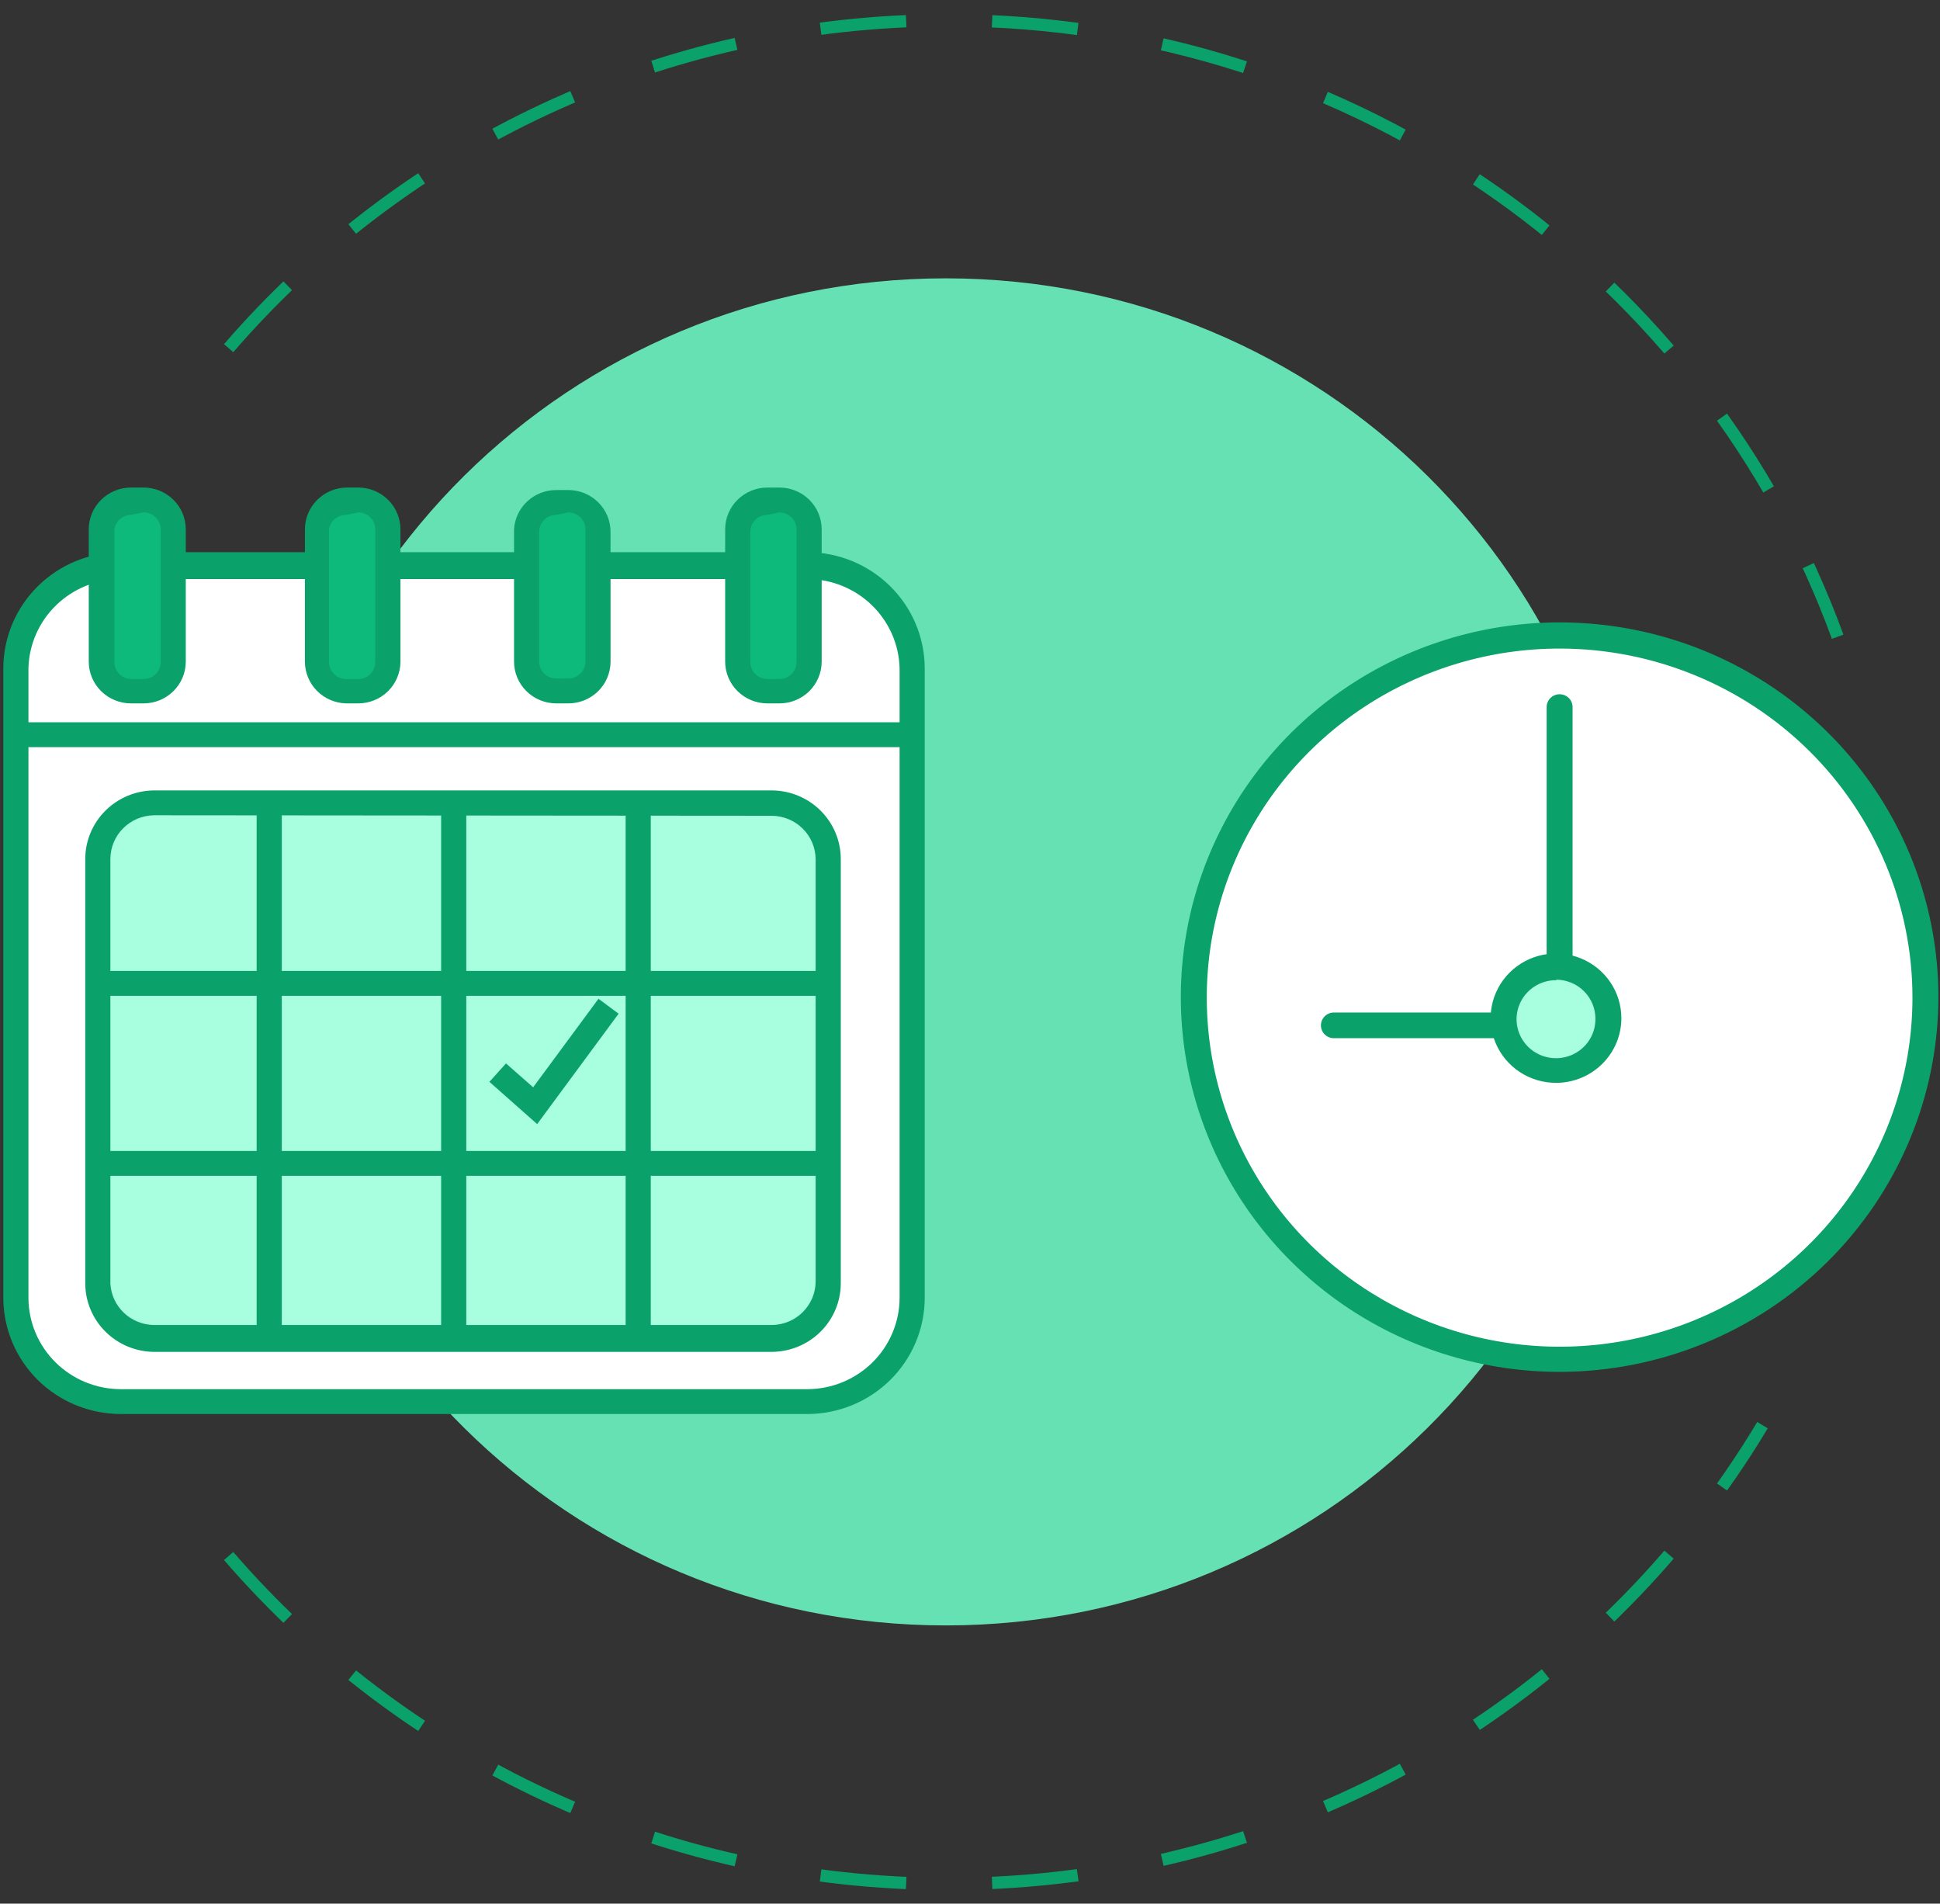 <svg width="158" height="155" viewBox="0 0 158 155" fill="none" xmlns="http://www.w3.org/2000/svg">
<rect x="0" y="0" width="158" height="155" fill="#333333" stroke="none"/>
<path d="M77.029 132.347C107.652 132.347 132.477 107.793 132.477 77.505C132.477 47.217 107.652 22.663 77.029 22.663C46.406 22.663 21.581 47.217 21.581 77.505C21.581 107.793 46.406 132.347 77.029 132.347Z" fill="#66E1B4"/>
<path d="M18.621 28.348C32.737 12.013 53.755 1.653 77.227 1.653C110.587 1.653 138.989 22.58 149.664 51.844M18.621 126.697C32.737 143.032 53.755 153.392 77.227 153.392C105.467 153.392 130.154 138.396 143.543 116.041" stroke="#0BA16A" stroke-dasharray="7 7"/>
<path d="M65.61 45.974H9.809C5.106 45.974 1.293 49.745 1.293 54.396V105.7C1.293 110.352 5.106 114.123 9.809 114.123H65.61C70.313 114.123 74.126 110.352 74.126 105.7V54.396C74.126 49.745 70.313 45.974 65.61 45.974Z" fill="white"/>
<path d="M65.774 115.135H9.809C7.282 115.124 4.862 114.127 3.075 112.36C1.289 110.593 0.28 108.199 0.27 105.7L0.27 54.396C0.28 51.897 1.289 49.504 3.075 47.737C4.862 45.97 7.282 44.972 9.809 44.962H65.774C68.3 44.972 70.72 45.97 72.507 47.737C74.294 49.504 75.302 51.897 75.313 54.396V105.7C75.302 108.199 74.294 110.593 72.507 112.36C70.72 114.127 68.3 115.124 65.774 115.135ZM9.809 47.148C7.853 47.158 5.977 47.92 4.579 49.272C3.181 50.625 2.37 52.463 2.317 54.396V105.7C2.327 107.662 3.12 109.541 4.523 110.928C5.926 112.316 7.825 113.1 9.809 113.11H65.774C67.757 113.1 69.657 112.316 71.06 110.928C72.462 109.541 73.255 107.662 73.266 105.7V54.396C73.213 52.463 72.401 50.625 71.003 49.272C69.605 47.92 67.73 47.158 65.774 47.148H9.809Z" fill="#0BA16A"/>
<path d="M12.552 65.37H62.867C63.469 65.37 64.066 65.487 64.622 65.715C65.178 65.943 65.684 66.277 66.109 66.698C66.535 67.119 66.873 67.619 67.103 68.169C67.334 68.72 67.452 69.309 67.452 69.905V104.486C67.452 105.688 66.969 106.842 66.109 107.692C65.249 108.543 64.083 109.021 62.867 109.021H12.552C11.335 109.021 10.169 108.543 9.309 107.692C8.449 106.842 7.966 105.688 7.966 104.486V69.945C7.966 68.739 8.448 67.581 9.307 66.724C10.166 65.867 11.332 65.38 12.552 65.37Z" fill="#A7FFDF"/>
<path d="M62.867 110.074H12.552C11.067 110.063 9.647 109.475 8.597 108.437C7.548 107.399 6.954 105.994 6.943 104.526V69.946C6.943 68.471 7.532 67.055 8.583 66.009C9.634 64.962 11.06 64.368 12.552 64.358H62.867C64.358 64.368 65.785 64.962 66.836 66.009C67.886 67.055 68.476 68.471 68.476 69.946V104.526C68.465 105.994 67.871 107.399 66.821 108.437C65.772 109.475 64.351 110.063 62.867 110.074ZM12.552 66.382C11.603 66.393 10.697 66.773 10.031 67.44C9.364 68.107 8.99 69.008 8.99 69.946V104.526C9.042 105.429 9.439 106.278 10.1 106.902C10.761 107.526 11.638 107.878 12.552 107.887H62.867C63.809 107.877 64.708 107.502 65.374 106.844C66.04 106.185 66.418 105.295 66.429 104.364V69.946C66.418 69.015 66.04 68.125 65.374 67.466C64.708 66.808 63.809 66.433 62.867 66.423L12.552 66.382Z" fill="#0BA16A"/>
<path d="M22.95 65.37H20.903V109.061H22.95V65.37Z" fill="#0BA16A"/>
<path d="M37.975 65.37H35.928V109.061H37.975V65.37Z" fill="#0BA16A"/>
<path d="M53.001 65.37H50.954V109.061H53.001V65.37Z" fill="#0BA16A"/>
<path d="M67.493 79.056H7.966V81.082H67.493V79.056Z" fill="#0BA16A"/>
<path d="M67.493 93.715H7.966V95.74H67.493V93.715Z" fill="#0BA16A"/>
<path d="M43.749 91.528L39.859 88.086L41.21 86.588L43.421 88.531L48.743 81.324L50.381 82.539L43.749 91.528Z" fill="#0BA16A"/>
<path d="M74.126 58.81H1.293V60.836H74.126V58.81Z" fill="#0BA16A"/>
<path d="M11.692 40.913H10.709C9.375 40.913 8.294 41.983 8.294 43.302V53.871C8.294 55.19 9.375 56.26 10.709 56.26H11.692C13.026 56.26 14.107 55.19 14.107 53.871V43.302C14.107 41.983 13.026 40.913 11.692 40.913Z" fill="#0DBA7B"/>
<path d="M11.691 57.272H10.668C9.756 57.272 8.881 56.913 8.236 56.275C7.591 55.637 7.229 54.772 7.229 53.87V43.099C7.229 42.197 7.591 41.332 8.236 40.694C8.881 40.056 9.756 39.698 10.668 39.698H11.65C12.106 39.692 12.557 39.776 12.979 39.945C13.401 40.114 13.785 40.363 14.109 40.68C14.432 40.996 14.689 41.373 14.865 41.788C15.04 42.203 15.13 42.649 15.13 43.099V53.911C15.12 54.806 14.753 55.66 14.109 56.29C13.465 56.919 12.597 57.272 11.691 57.272ZM10.668 41.925C10.339 41.931 10.022 42.052 9.775 42.267C9.528 42.482 9.365 42.777 9.317 43.099V53.911C9.317 54.276 9.464 54.626 9.725 54.884C9.986 55.142 10.34 55.287 10.709 55.287H11.691C12.061 55.287 12.415 55.142 12.676 54.884C12.937 54.626 13.083 54.276 13.083 53.911V43.099C13.083 42.734 12.937 42.384 12.676 42.126C12.415 41.867 12.061 41.722 11.691 41.722L10.668 41.925Z" fill="#0BA16A"/>
<path d="M29.173 40.913H28.191C26.857 40.913 25.775 41.983 25.775 43.302V53.871C25.775 55.19 26.857 56.26 28.191 56.26H29.173C30.508 56.26 31.589 55.19 31.589 53.871V43.302C31.589 41.983 30.508 40.913 29.173 40.913Z" fill="#0DBA7B"/>
<path d="M29.174 57.272H28.191C27.3 57.251 26.453 56.889 25.826 56.262C25.2 55.635 24.844 54.792 24.834 53.911V43.099C24.834 42.197 25.196 41.332 25.841 40.694C26.486 40.056 27.361 39.698 28.273 39.698H29.256C30.153 39.719 31.007 40.087 31.634 40.722C32.262 41.358 32.613 42.211 32.613 43.099V53.911C32.602 54.806 32.235 55.66 31.591 56.29C30.947 56.919 30.079 57.272 29.174 57.272ZM28.191 41.925C27.855 41.921 27.529 42.038 27.273 42.254C27.017 42.47 26.849 42.77 26.799 43.099V53.911C26.799 54.276 26.946 54.626 27.207 54.884C27.468 55.142 27.822 55.287 28.191 55.287H29.174C29.543 55.287 29.897 55.142 30.158 54.884C30.419 54.626 30.566 54.276 30.566 53.911V43.099C30.566 42.734 30.419 42.384 30.158 42.126C29.897 41.867 29.543 41.722 29.174 41.722L28.191 41.925Z" fill="#0BA16A"/>
<path d="M46.204 40.913H45.222C43.888 40.913 42.806 41.983 42.806 43.302V53.871C42.806 55.19 43.888 56.26 45.222 56.26H46.204C47.538 56.26 48.62 55.19 48.62 53.871V43.302C48.62 41.983 47.538 40.913 46.204 40.913Z" fill="#0DBA7B"/>
<path d="M46.204 57.272H45.304C44.392 57.272 43.517 56.913 42.872 56.275C42.227 55.637 41.865 54.772 41.865 53.87V43.099C41.917 42.233 42.302 41.419 42.942 40.824C43.581 40.229 44.426 39.899 45.304 39.9H46.286C47.198 39.9 48.073 40.259 48.718 40.897C49.363 41.534 49.725 42.4 49.725 43.302V53.911C49.72 54.361 49.624 54.806 49.444 55.219C49.264 55.632 49.002 56.006 48.675 56.319C48.347 56.631 47.96 56.876 47.536 57.04C47.112 57.204 46.659 57.282 46.204 57.272ZM45.304 41.925C44.934 41.925 44.581 42.07 44.319 42.328C44.058 42.586 43.912 42.937 43.912 43.302V53.911C43.922 54.269 44.074 54.609 44.334 54.858C44.593 55.108 44.941 55.247 45.304 55.247H46.286C46.656 55.247 47.01 55.102 47.27 54.844C47.532 54.586 47.678 54.235 47.678 53.87V43.099C47.678 42.734 47.532 42.384 47.27 42.126C47.01 41.867 46.656 41.722 46.286 41.722L45.304 41.925Z" fill="#0BA16A"/>
<path d="M63.441 40.913H62.458C61.124 40.913 60.042 41.983 60.042 43.302V53.871C60.042 55.19 61.124 56.26 62.458 56.26H63.441C64.775 56.26 65.856 55.19 65.856 53.871V43.302C65.856 41.983 64.775 40.913 63.441 40.913Z" fill="#0DBA7B"/>
<path d="M63.481 57.272H62.498C61.587 57.272 60.712 56.913 60.067 56.275C59.422 55.637 59.06 54.772 59.06 53.87V43.099C59.06 42.197 59.422 41.332 60.067 40.694C60.712 40.056 61.587 39.698 62.498 39.698H63.481C64.393 39.698 65.268 40.056 65.913 40.694C66.558 41.332 66.92 42.197 66.92 43.099V53.911C66.909 54.806 66.542 55.66 65.898 56.29C65.255 56.919 64.386 57.272 63.481 57.272ZM62.498 41.925C62.129 41.925 61.775 42.07 61.514 42.328C61.253 42.586 61.107 42.937 61.107 43.302V53.911C61.107 54.276 61.253 54.626 61.514 54.884C61.775 55.142 62.129 55.287 62.498 55.287H63.481C63.85 55.287 64.204 55.142 64.465 54.884C64.726 54.626 64.873 54.276 64.873 53.911V43.099C64.873 42.734 64.726 42.384 64.465 42.126C64.204 41.867 63.85 41.722 63.481 41.722L62.498 41.925Z" fill="#0BA16A"/>
<path d="M127.02 110.657C143.474 110.657 156.813 97.463 156.813 81.189C156.813 64.914 143.474 51.721 127.02 51.721C110.566 51.721 97.227 64.914 97.227 81.189C97.227 97.463 110.566 110.657 127.02 110.657Z" fill="white"/>
<path d="M127.02 111.702C120.919 111.702 114.954 109.912 109.881 106.56C104.808 103.207 100.854 98.441 98.519 92.866C96.184 87.29 95.573 81.155 96.763 75.237C97.954 69.318 100.892 63.881 105.206 59.614C109.521 55.346 115.018 52.44 121.002 51.263C126.986 50.086 133.189 50.69 138.826 52.999C144.463 55.309 149.281 59.22 152.671 64.237C156.061 69.255 157.87 75.154 157.87 81.189C157.859 89.278 154.605 97.033 148.822 102.753C143.039 108.473 135.199 111.691 127.02 111.702ZM127.02 52.808C121.337 52.808 115.781 54.475 111.055 57.598C106.329 60.722 102.646 65.161 100.471 70.354C98.296 75.548 97.727 81.263 98.836 86.776C99.944 92.29 102.681 97.354 106.7 101.329C110.719 105.304 115.84 108.011 121.414 109.108C126.989 110.204 132.767 109.641 138.018 107.49C143.269 105.339 147.757 101.696 150.914 97.022C154.072 92.348 155.757 86.853 155.757 81.231C155.757 73.693 152.73 66.463 147.34 61.133C141.951 55.803 134.642 52.808 127.02 52.808Z" fill="#0BA16A"/>
<path d="M127.02 81.231C126.74 81.231 126.471 81.121 126.273 80.925C126.075 80.729 125.963 80.463 125.963 80.186V57.573C125.963 57.296 126.075 57.031 126.273 56.834C126.471 56.639 126.74 56.528 127.02 56.528C127.3 56.528 127.569 56.639 127.767 56.834C127.965 57.031 128.076 57.296 128.076 57.573V80.186C128.076 80.463 127.965 80.729 127.767 80.925C127.569 81.121 127.3 81.231 127.02 81.231Z" fill="#0BA16A"/>
<path d="M123.428 84.534H108.637C108.357 84.534 108.088 84.424 107.89 84.228C107.692 84.032 107.581 83.766 107.581 83.489C107.581 83.212 107.692 82.946 107.89 82.75C108.088 82.553 108.357 82.443 108.637 82.443H123.428C123.708 82.443 123.977 82.553 124.175 82.75C124.373 82.946 124.485 83.212 124.485 83.489C124.485 83.766 124.373 84.032 124.175 84.228C123.977 84.424 123.708 84.534 123.428 84.534Z" fill="#0BA16A"/>
<path d="M126.766 87.166C129.124 87.166 131.035 85.276 131.035 82.945C131.035 80.613 129.124 78.723 126.766 78.723C124.409 78.723 122.498 80.613 122.498 82.945C122.498 85.276 124.409 87.166 126.766 87.166Z" fill="#A7FFDF"/>
<path d="M126.767 88.17C125.712 88.178 124.678 87.876 123.797 87.302C122.916 86.729 122.227 85.909 121.817 84.948C121.408 83.986 121.296 82.926 121.497 81.901C121.698 80.877 122.202 79.935 122.945 79.194C123.688 78.453 124.636 77.948 125.67 77.741C126.704 77.534 127.777 77.636 128.753 78.034C129.728 78.431 130.562 79.106 131.149 79.973C131.736 80.84 132.049 81.86 132.049 82.903C132.05 84.293 131.494 85.626 130.505 86.612C129.515 87.599 128.172 88.159 126.767 88.17ZM126.767 79.81C126.128 79.802 125.501 79.982 124.967 80.328C124.432 80.674 124.014 81.169 123.766 81.751C123.517 82.334 123.45 82.976 123.573 83.596C123.695 84.216 124.002 84.786 124.454 85.233C124.906 85.679 125.482 85.983 126.109 86.104C126.736 86.225 127.385 86.159 127.973 85.913C128.562 85.668 129.063 85.254 129.413 84.725C129.763 84.196 129.945 83.577 129.936 82.945C129.937 82.109 129.604 81.308 129.011 80.713C128.418 80.119 127.611 79.779 126.767 79.768V79.81Z" fill="#0BA16A"/>
</svg>
